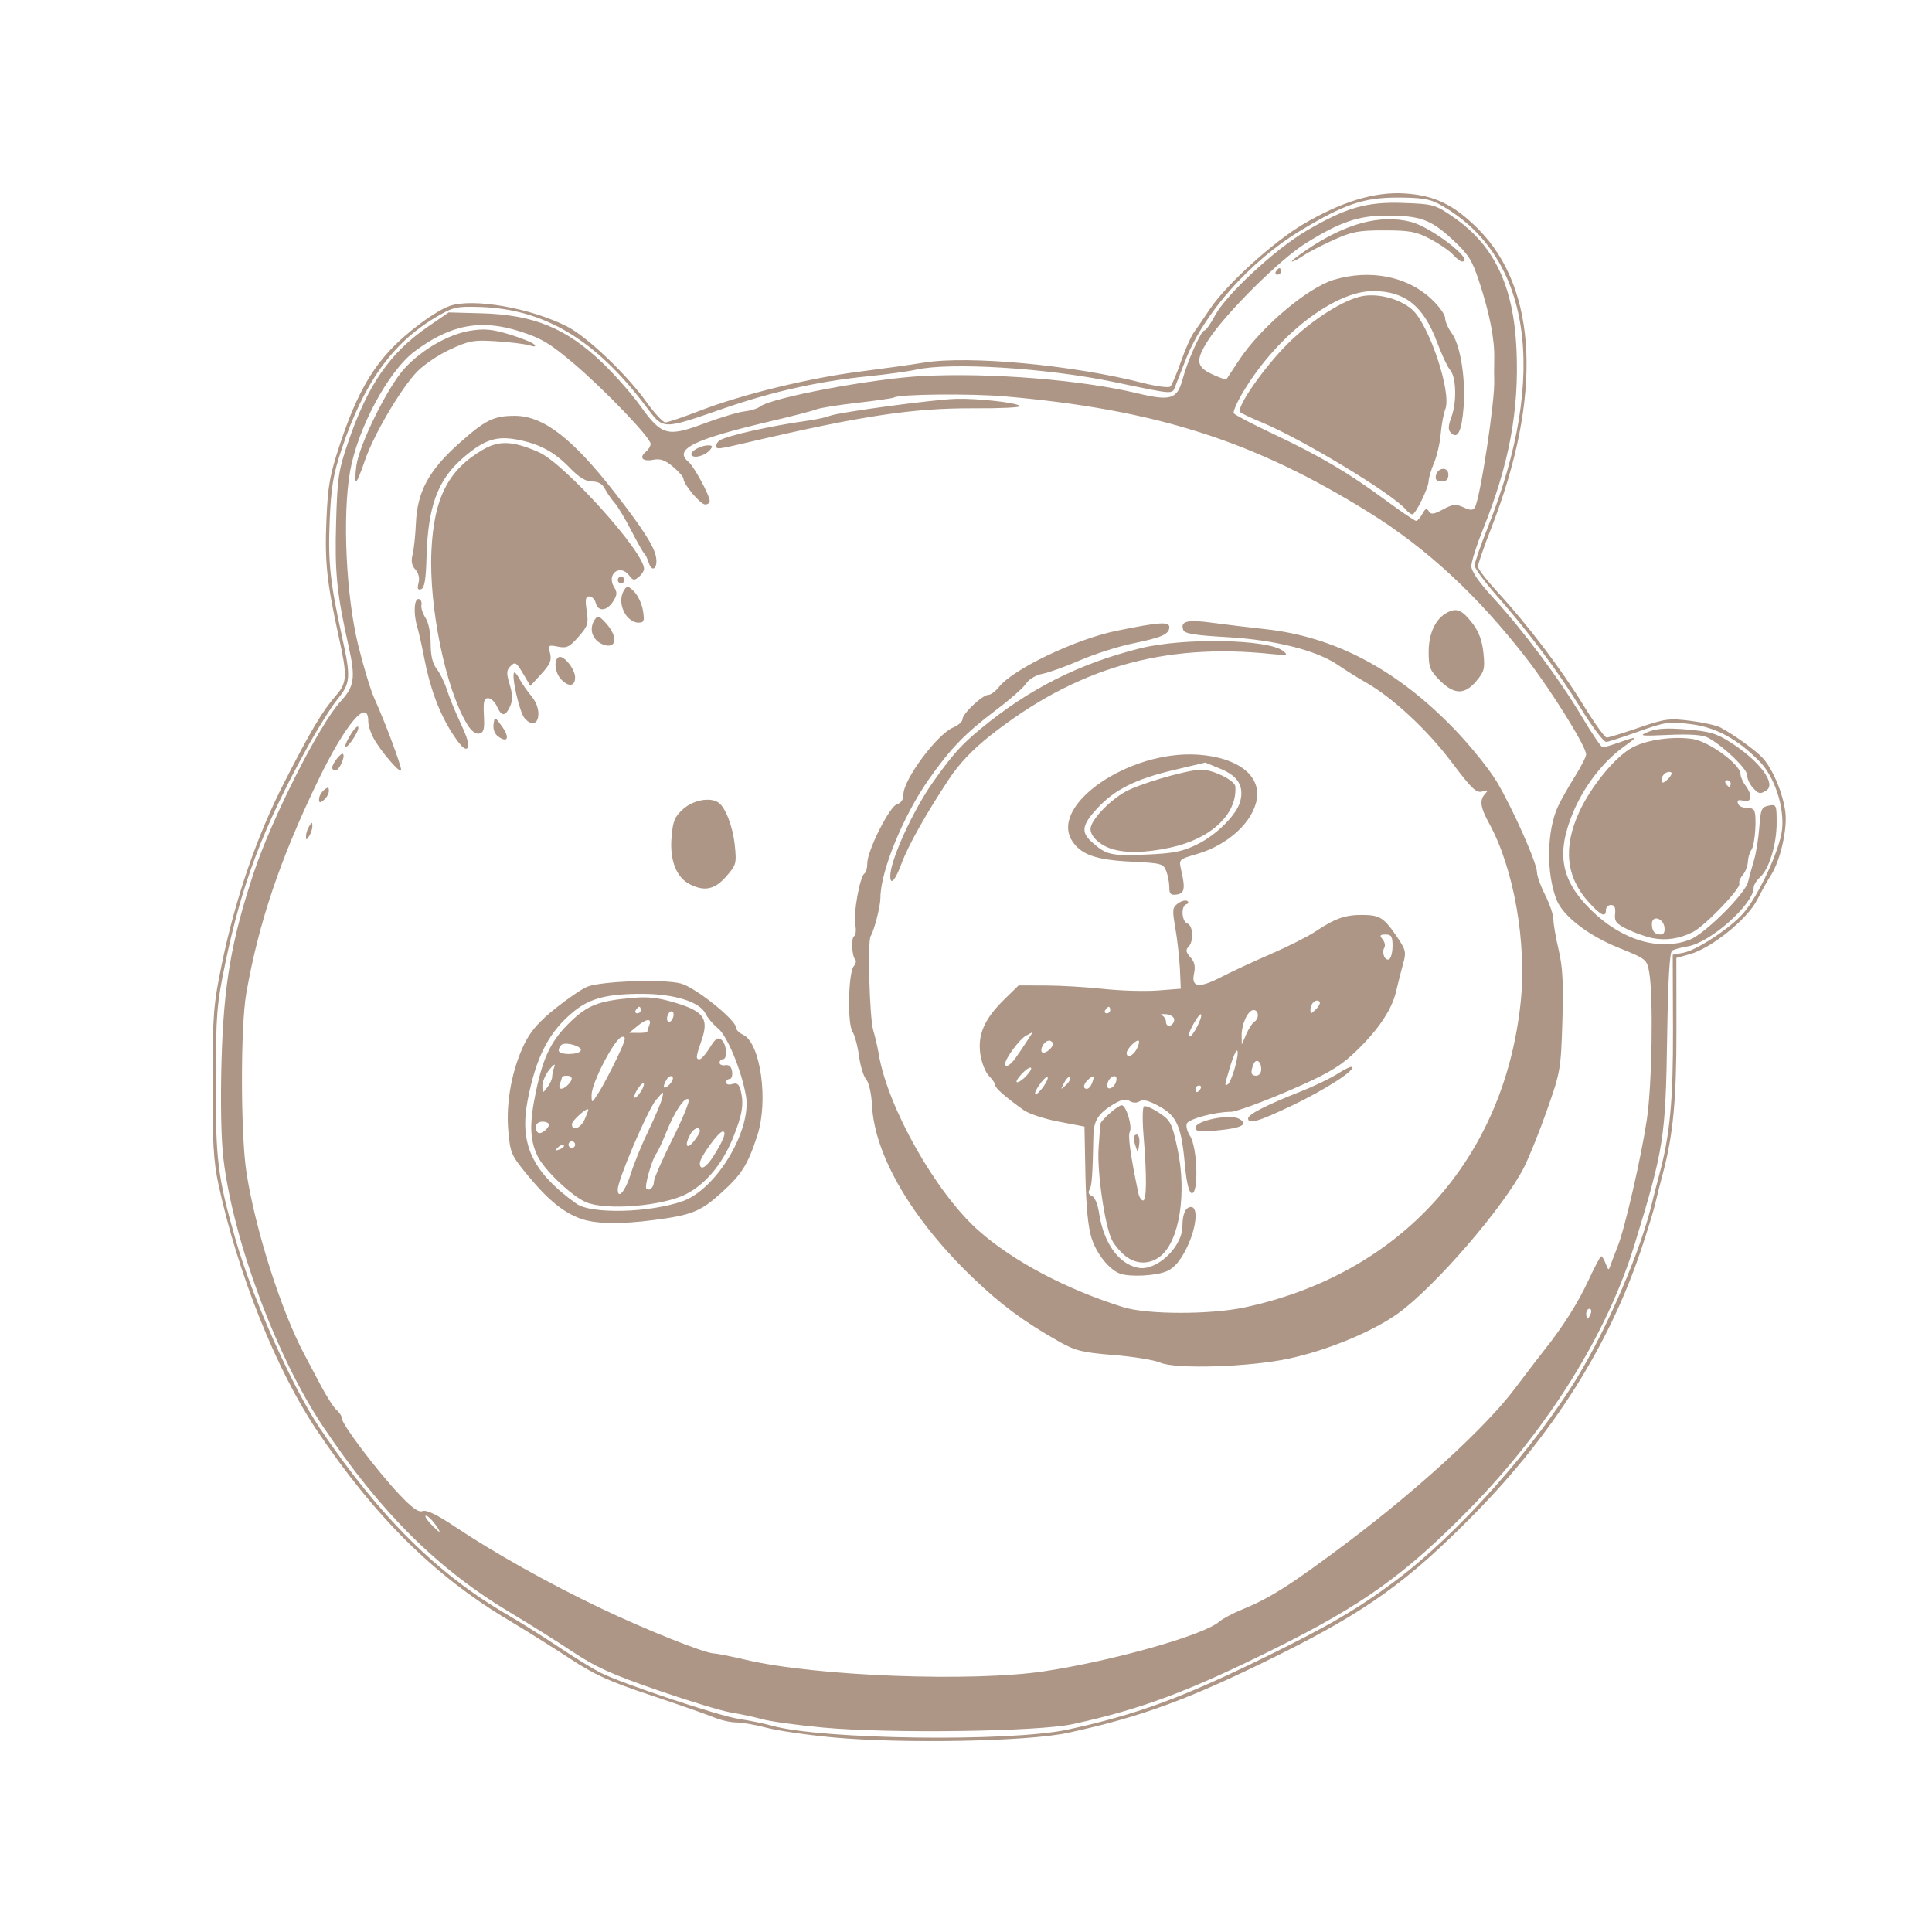 <svg viewBox="0 0 100 100" fill="none" xmlns="http://www.w3.org/2000/svg">
  <path
    d="M43.106 89.927C41.798 89.805 40.258 89.581 39.683 89.429C39.109 89.277 38.399 89.152 38.106 89.152C37.813 89.152 37.289 89.033 36.941 88.887C36.594 88.741 35.127 88.228 33.682 87.746C31.551 87.037 30.764 86.68 29.519 85.861C28.674 85.305 27.219 84.393 26.284 83.834C22.474 81.556 19.41 78.517 16.396 74.028C14.297 70.901 12.297 65.898 11.304 61.285C11.053 60.119 10.994 59.104 11 56.017C11.007 52.514 11.048 52.002 11.481 49.9C12.18 46.51 13.295 43.268 14.716 40.492C16.088 37.81 16.676 36.823 17.388 36.003C17.967 35.337 17.984 35.003 17.542 32.993C16.917 30.15 16.804 29.09 16.895 26.937C16.972 25.122 17.067 24.587 17.596 22.996C18.362 20.693 19.075 19.343 20.151 18.167C21.021 17.215 22.57 16.067 23.31 15.825C24.535 15.425 27.463 15.944 29.343 16.894C30.377 17.417 32.421 19.359 33.454 20.801C33.873 21.385 34.316 21.863 34.438 21.863C34.561 21.863 35.372 21.588 36.241 21.253C38.41 20.415 41.878 19.567 44.491 19.236C45.692 19.083 47.189 18.874 47.818 18.77C50.116 18.391 55.518 18.89 59.133 19.817C59.854 20.001 60.5 20.085 60.58 20.005C60.66 19.925 60.904 19.348 61.123 18.724C61.341 18.099 61.64 17.422 61.786 17.219C61.933 17.016 62.308 16.468 62.62 16.001C63.469 14.728 65.92 12.503 67.482 11.588C69.448 10.435 71.158 9.917 72.691 10.011C74.241 10.105 75.247 10.589 76.501 11.843C79.599 14.941 79.843 20.542 77.177 27.36C76.803 28.319 76.496 29.203 76.496 29.323C76.496 29.444 76.965 30.051 77.538 30.673C79.071 32.337 80.796 34.613 81.96 36.506C82.524 37.424 83.065 38.176 83.162 38.176C83.258 38.176 84.004 37.947 84.818 37.667C86.178 37.2 86.396 37.171 87.49 37.308C88.146 37.391 88.846 37.546 89.047 37.654C89.748 38.029 90.857 38.827 91.228 39.224C91.753 39.786 92.297 41.086 92.412 42.056C92.517 42.944 92.141 44.566 91.657 45.312C91.505 45.546 91.186 46.117 90.948 46.582C90.436 47.58 88.584 49.075 87.475 49.385L86.768 49.583L86.772 53.267C86.776 56.934 86.604 58.746 86.06 60.775C85.922 61.289 85.748 61.977 85.675 62.304C85.601 62.632 85.272 63.702 84.944 64.683C83.296 69.607 80.407 74.192 76.344 78.332C72.904 81.835 70.758 83.382 66.17 85.664C61.586 87.944 59.081 88.869 55.256 89.695C53.192 90.14 46.721 90.264 43.106 89.927ZM55.256 89.525C58.793 88.761 61.139 87.901 65.451 85.787C68.763 84.164 70.285 83.273 72.228 81.822C75.423 79.436 79.47 74.899 81.682 71.225C83.252 68.619 84.935 64.684 85.498 62.304C85.576 61.977 85.752 61.289 85.89 60.775C86.442 58.717 86.606 56.947 86.593 53.185L86.58 49.417L87.135 49.313C87.819 49.185 89.553 48.045 90.22 47.286C91.02 46.375 92.134 43.968 92.241 42.922C92.359 41.759 91.851 40.215 91.093 39.433C89.959 38.263 88.831 37.647 87.526 37.483C86.387 37.34 86.205 37.365 84.841 37.852C84.036 38.139 83.273 38.387 83.144 38.403C83.016 38.418 82.436 37.66 81.857 36.718C80.649 34.754 79.132 32.717 77.476 30.837C76.844 30.119 76.326 29.413 76.326 29.269C76.326 29.125 76.632 28.238 77.007 27.298C80.18 19.333 79.237 13.145 74.456 10.547C73.997 10.298 73.515 10.225 72.333 10.226C70.569 10.228 69.583 10.565 67.299 11.946C64.705 13.514 62.308 16.216 61.364 18.635C61.164 19.149 60.929 19.75 60.842 19.97C60.661 20.427 60.866 20.44 57.635 19.768C54.148 19.043 49.18 18.737 47.399 19.137C47.001 19.227 45.89 19.379 44.93 19.476C42.395 19.731 40.009 20.261 37.499 21.127C34.199 22.266 34.366 22.272 33.397 20.988C30.819 17.572 28.147 15.984 24.817 15.888C23.61 15.853 23.45 15.892 22.534 16.436C20.305 17.758 18.816 19.849 17.685 23.246C17.246 24.566 17.14 25.195 17.066 26.937C16.974 29.091 17.086 30.148 17.712 32.993C18.168 35.066 18.145 35.358 17.467 36.193C17.15 36.582 16.448 37.704 15.906 38.685C13.613 42.84 12.511 45.745 11.652 49.9C11.217 52.004 11.177 52.511 11.17 56.017C11.162 60.069 11.27 60.929 12.183 64.125C13.044 67.14 15.133 71.818 16.567 73.944C19.631 78.487 22.627 81.466 26.244 83.567C26.92 83.96 28.123 84.716 28.918 85.248C29.712 85.779 30.679 86.376 31.067 86.573C32.175 87.138 37.229 88.824 38.264 88.975C38.778 89.049 39.542 89.207 39.963 89.324C42.534 90.042 52.267 90.17 55.256 89.525ZM58.249 65.008C58.001 64.813 57.691 64.447 57.56 64.194C57.188 63.474 56.775 60.642 56.864 59.416C56.908 58.808 56.947 58.257 56.95 58.191C56.958 58.009 57.861 57.207 58.059 57.207C58.293 57.207 58.626 58.318 58.474 58.597C58.372 58.785 58.526 59.876 58.92 61.752C58.964 61.962 59.075 62.135 59.167 62.135C59.355 62.135 59.363 60.862 59.189 58.765C59.124 57.986 59.135 57.31 59.212 57.262C59.29 57.214 59.642 57.366 59.995 57.599C60.59 57.993 60.659 58.127 60.941 59.43C61.443 61.753 61.049 64.246 60.056 65.026C59.503 65.461 58.816 65.454 58.249 65.008ZM30.322 62.222C29.574 61.897 28.159 60.546 27.821 59.833C27.415 58.976 27.395 58.149 27.741 56.495C28.124 54.669 28.542 53.83 29.553 52.861C30.42 52.031 30.998 51.807 32.678 51.656C33.555 51.576 34.064 51.633 34.985 51.912C36.44 52.354 36.7 52.735 36.31 53.854C36.015 54.7 36.002 54.828 36.211 54.828C36.296 54.828 36.534 54.557 36.738 54.227C37.036 53.745 37.156 53.665 37.347 53.823C37.618 54.048 37.67 54.828 37.414 54.828C37.32 54.828 37.244 54.908 37.244 55.005C37.244 55.103 37.378 55.16 37.541 55.133C37.74 55.099 37.857 55.21 37.893 55.465C37.923 55.675 37.865 55.847 37.766 55.847C37.666 55.847 37.584 55.929 37.584 56.029C37.584 56.129 37.727 56.165 37.903 56.109C38.136 56.035 38.249 56.111 38.325 56.395C38.52 57.124 38.433 57.682 37.931 58.916C37.387 60.254 36.527 61.283 35.523 61.802C34.303 62.432 31.353 62.67 30.322 62.222ZM32.653 60.745C32.815 60.223 33.219 59.232 33.553 58.544C33.886 57.855 34.206 57.101 34.265 56.867C34.37 56.45 34.365 56.451 33.949 56.942C33.524 57.445 31.976 61.066 31.976 61.559C31.976 62.126 32.374 61.648 32.653 60.745ZM33.846 61.16C33.846 61.008 34.278 60.018 34.807 58.959C35.336 57.9 35.713 56.978 35.645 56.91C35.462 56.728 34.927 57.504 34.503 58.566C34.298 59.08 34.059 59.593 33.973 59.705C33.744 60.005 33.345 61.408 33.457 61.52C33.612 61.674 33.846 61.458 33.846 61.16ZM36.957 59.798C37.463 58.986 37.617 58.566 37.41 58.566C37.195 58.566 36.224 59.91 36.224 60.206C36.224 60.627 36.556 60.442 36.957 59.798ZM29.177 59.279C29.125 59.226 28.988 59.279 28.872 59.395C28.706 59.563 28.725 59.582 28.968 59.49C29.135 59.426 29.23 59.331 29.177 59.279ZM29.767 59.246C29.767 59.152 29.691 59.076 29.598 59.076C29.504 59.076 29.427 59.152 29.427 59.246C29.427 59.339 29.504 59.416 29.598 59.416C29.691 59.416 29.767 59.339 29.767 59.246ZM36.224 58.547C36.224 58.275 35.9 58.389 35.721 58.725C35.422 59.282 35.534 59.528 35.89 59.1C36.074 58.879 36.224 58.63 36.224 58.547ZM28.408 58.206C28.408 58.123 28.255 58.056 28.068 58.056C27.742 58.056 27.608 58.389 27.84 58.621C27.969 58.75 28.408 58.428 28.408 58.206ZM30.25 57.964C30.358 57.725 30.447 57.492 30.447 57.446C30.447 57.254 29.608 57.988 29.603 58.184C29.593 58.563 30.047 58.408 30.25 57.964ZM31.913 54.807C32.392 53.808 32.436 53.623 32.188 53.669C31.824 53.736 30.616 56.054 30.62 56.678C30.623 57.12 30.624 57.12 30.982 56.561C31.18 56.252 31.599 55.463 31.913 54.807ZM33.33 56.112C33.327 56.013 33.213 56.081 33.075 56.262C32.938 56.444 32.828 56.673 32.831 56.772C32.834 56.871 32.949 56.803 33.086 56.622C33.224 56.441 33.333 56.211 33.33 56.112ZM28.578 55.744C28.578 55.629 28.628 55.395 28.689 55.224C28.76 55.028 28.666 55.08 28.435 55.364C28.233 55.613 28.071 55.995 28.074 56.214C28.079 56.601 28.086 56.603 28.328 56.282C28.466 56.101 28.578 55.859 28.578 55.744ZM29.394 56.153C29.671 55.876 29.65 55.678 29.343 55.678C29.202 55.678 29.088 55.709 29.088 55.749C29.088 55.788 29.041 55.941 28.985 56.088C28.863 56.406 29.103 56.444 29.394 56.153ZM34.803 55.729C34.734 55.659 34.605 55.715 34.519 55.852C34.257 56.266 34.335 56.45 34.642 56.143C34.8 55.985 34.873 55.799 34.803 55.729ZM30.063 54.365C30.131 54.162 29.323 53.918 29.08 54.068C28.991 54.123 28.918 54.259 28.918 54.371C28.918 54.62 29.98 54.614 30.063 54.365ZM33.506 53.398C33.506 53.358 33.552 53.206 33.609 53.058C33.75 52.69 33.456 52.72 32.972 53.123L32.571 53.457L33.038 53.463C33.295 53.466 33.506 53.437 33.506 53.398ZM34.865 52.514C34.865 52.374 34.789 52.306 34.695 52.364C34.602 52.422 34.525 52.584 34.525 52.724C34.525 52.864 34.602 52.932 34.695 52.874C34.789 52.816 34.865 52.654 34.865 52.514ZM33.166 52.279C33.166 52.186 33.132 52.109 33.091 52.109C33.05 52.109 32.969 52.186 32.911 52.279C32.853 52.373 32.887 52.449 32.986 52.449C33.085 52.449 33.166 52.373 33.166 52.279ZM61.883 58.359C61.883 58.004 63.644 57.647 64.126 57.905C64.654 58.188 64.28 58.392 63.017 58.509C62.073 58.598 61.883 58.572 61.883 58.359ZM64.601 57.89C64.601 57.682 65.537 57.2 67.263 56.52C67.995 56.232 68.888 55.804 69.247 55.569C69.606 55.334 69.939 55.181 69.985 55.227C70.155 55.397 68.556 56.422 66.861 57.23C65.137 58.052 64.601 58.208 64.601 57.89ZM85.502 48.551C85.175 48.483 84.601 48.278 84.227 48.096C83.653 47.816 83.555 47.693 83.597 47.303C83.631 46.98 83.567 46.842 83.384 46.842C83.24 46.842 83.123 46.956 83.123 47.096C83.123 47.511 82.86 47.393 82.229 46.694C81.057 45.397 80.896 43.868 81.737 42.033C82.355 40.685 83.627 39.143 84.5 38.685C85.262 38.285 86.6 38.098 87.61 38.249C88.449 38.375 90.081 39.565 90.087 40.055C90.088 40.2 90.202 40.468 90.339 40.65C90.724 41.158 90.672 41.561 90.237 41.447C89.975 41.379 89.897 41.419 89.958 41.591C90.004 41.722 90.185 41.815 90.36 41.799C90.536 41.782 90.729 41.849 90.79 41.947C90.947 42.202 90.842 43.742 90.65 43.995C90.562 44.112 90.48 44.388 90.469 44.609C90.457 44.83 90.339 45.136 90.206 45.289C90.073 45.442 89.993 45.645 90.028 45.74C90.117 45.981 88.249 47.925 87.626 48.241C86.931 48.594 86.212 48.699 85.502 48.551ZM86.151 47.99C86.082 47.509 85.502 47.357 85.502 47.82C85.502 48.205 85.642 48.371 85.967 48.371C86.117 48.371 86.185 48.229 86.151 47.99ZM89.58 40.554C89.58 40.461 89.499 40.385 89.4 40.385C89.301 40.385 89.267 40.461 89.325 40.554C89.383 40.648 89.464 40.724 89.505 40.724C89.546 40.724 89.58 40.648 89.58 40.554ZM86.521 40.029C86.521 39.95 86.407 39.929 86.266 39.983C86.126 40.037 86.011 40.197 86.011 40.339C86.011 40.548 86.059 40.557 86.266 40.385C86.407 40.268 86.521 40.108 86.521 40.029ZM46.08 45.344C46.08 44.519 47.266 41.921 48.314 40.45C49.317 39.042 49.756 38.552 50.753 37.727C53.251 35.66 55.853 34.347 59.018 33.556C61.256 32.997 65.648 33.079 66.412 33.694C66.696 33.923 66.637 33.937 65.791 33.849C60.19 33.264 55.679 34.578 51.238 38.088C50.339 38.798 49.649 39.526 49.125 40.316C47.959 42.072 47.004 43.769 46.669 44.681C46.342 45.566 46.08 45.862 46.08 45.344ZM57.574 43.948C56.945 43.76 56.445 43.301 56.445 42.913C56.445 42.482 57.342 41.508 58.204 41.003C58.887 40.603 61.196 39.914 62.106 39.838C62.679 39.791 63.917 40.378 63.941 40.708C64.045 42.146 62.674 43.427 60.55 43.877C59.292 44.144 58.305 44.167 57.574 43.948ZM15.839 43.273C15.839 43.133 15.913 42.904 16.004 42.764C16.15 42.537 16.168 42.537 16.168 42.764C16.168 42.904 16.094 43.133 16.004 43.273C15.857 43.5 15.839 43.5 15.839 43.273ZM16.514 41.361C16.514 41.221 16.628 41.011 16.768 40.894C16.976 40.722 17.023 40.73 17.023 40.938C17.023 41.078 16.909 41.288 16.768 41.404C16.561 41.576 16.514 41.568 16.514 41.361ZM17.193 39.737C17.193 39.527 17.664 38.929 17.754 39.026C17.883 39.163 17.559 39.875 17.369 39.875C17.272 39.875 17.193 39.813 17.193 39.737ZM17.878 38.6C17.876 38.507 18.027 38.201 18.213 37.921C18.398 37.64 18.549 37.526 18.548 37.666C18.545 37.948 17.882 38.872 17.878 38.6ZM24.178 37.484C23.065 35.655 22.193 31.414 22.331 28.507C22.46 25.776 23.194 24.331 24.981 23.283C25.833 22.784 26.541 22.814 27.891 23.407C29.209 23.985 33.336 28.561 33.336 29.445C33.336 29.551 33.213 29.74 33.062 29.865C32.831 30.056 32.756 30.047 32.577 29.8C32.103 29.153 31.364 29.713 31.79 30.396C31.958 30.665 31.946 30.805 31.728 31.138C31.401 31.637 30.957 31.672 30.836 31.209C30.787 31.022 30.637 30.869 30.502 30.869C30.308 30.869 30.28 31.026 30.367 31.61C30.468 32.277 30.425 32.411 29.941 32.962C29.478 33.49 29.331 33.56 28.881 33.47C28.384 33.37 28.364 33.388 28.471 33.816C28.562 34.177 28.472 34.388 28.017 34.885L27.45 35.504L27.069 34.859C26.729 34.282 26.662 34.241 26.43 34.473C26.211 34.693 26.203 34.838 26.382 35.435C26.542 35.967 26.546 36.24 26.4 36.562C26.155 37.099 25.965 37.099 25.72 36.561C25.614 36.328 25.408 36.136 25.263 36.136C25.052 36.136 25.009 36.315 25.047 37.023C25.086 37.748 25.041 37.919 24.802 37.969C24.616 38.007 24.387 37.829 24.178 37.484ZM72.762 26.371C72.093 25.565 67.35 22.699 65.281 21.851C64.767 21.64 64.278 21.407 64.194 21.334C63.955 21.125 65.413 19.025 66.652 17.792C67.901 16.549 69.579 15.485 70.548 15.321C71.37 15.182 72.436 15.47 73.067 16.001C73.953 16.747 75.149 20.304 74.809 21.182C74.718 21.416 74.611 21.991 74.572 22.458C74.533 22.925 74.376 23.604 74.224 23.965C74.072 24.327 73.947 24.743 73.947 24.889C73.947 25.24 73.274 26.621 73.103 26.621C73.029 26.621 72.876 26.509 72.762 26.371ZM18.444 24.115C18.592 23.006 20.077 20.006 20.942 19.067C21.855 18.077 23.227 17.295 24.367 17.114C25.077 17.002 25.495 17.043 26.369 17.31C26.976 17.495 27.55 17.727 27.643 17.824C27.761 17.946 27.681 17.961 27.389 17.873C27.155 17.803 26.386 17.708 25.68 17.663C24.52 17.59 24.289 17.631 23.3 18.086C22.698 18.364 21.923 18.887 21.577 19.25C20.727 20.141 19.312 22.559 18.878 23.86C18.684 24.444 18.482 24.922 18.431 24.922C18.379 24.922 18.385 24.558 18.444 24.115ZM35.795 23.555C35.688 23.381 36.253 23.052 36.659 23.052C36.885 23.052 36.904 23.103 36.749 23.289C36.504 23.585 35.915 23.749 35.795 23.555ZM37.074 23.063C37.074 22.975 37.157 22.852 37.258 22.789C37.655 22.544 39.913 22.038 41.747 21.784C42.214 21.719 42.749 21.604 42.936 21.528C43.395 21.341 48.31 20.678 49.478 20.645C50.621 20.613 52.689 20.847 52.796 21.02C52.839 21.09 51.785 21.141 50.454 21.134C47.275 21.116 44.663 21.507 38.765 22.884C37.093 23.274 37.074 23.276 37.074 23.063ZM66.046 14.047C66.103 13.953 66.184 13.877 66.226 13.877C66.267 13.877 66.301 13.953 66.301 14.047C66.301 14.14 66.22 14.217 66.121 14.217C66.022 14.217 65.988 14.14 66.046 14.047ZM67.642 12.922C69.672 11.556 71.439 11.084 73.028 11.484C74.092 11.752 76.392 13.537 75.673 13.537C75.594 13.537 75.383 13.376 75.205 13.179C75.027 12.982 74.499 12.619 74.032 12.373C73.298 11.986 72.975 11.926 71.653 11.924C70.323 11.923 69.98 11.988 69.019 12.422C68.412 12.696 67.712 13.059 67.464 13.229C67.216 13.398 66.949 13.537 66.871 13.537C66.794 13.537 67.141 13.26 67.642 12.922Z"
    fill="#AD9686"
  />
  <path
    d="M42.597 89.418C41.288 89.297 39.874 89.102 39.453 88.986C39.032 88.869 38.306 88.713 37.839 88.639C37.371 88.565 35.667 88.048 34.052 87.49C31.671 86.668 30.834 86.29 29.638 85.493C28.826 84.953 27.395 84.054 26.458 83.495C22.674 81.237 19.731 78.32 16.735 73.858C14.319 70.258 12.063 64.201 11.564 59.971C11.445 58.965 11.408 57.027 11.466 54.926C11.576 50.977 11.971 48.672 13.144 45.142C14.072 42.351 16.548 37.472 17.628 36.306C18.345 35.532 18.41 35.087 18.046 33.456C17.43 30.703 17.323 29.639 17.397 27.044C17.463 24.721 17.518 24.355 18.019 22.891C19.044 19.897 20.18 18.26 22.189 16.882L23.226 16.171L24.925 16.217C27.62 16.291 29.318 16.988 31.187 18.786C31.829 19.404 32.703 20.396 33.13 20.992C34.244 22.548 34.535 22.63 36.431 21.926C37.271 21.613 38.217 21.329 38.532 21.294C38.848 21.259 39.203 21.152 39.322 21.055C39.898 20.584 45.166 19.592 47.779 19.461C51.304 19.285 55.946 19.659 58.85 20.352C60.603 20.771 60.929 20.67 61.211 19.626C61.466 18.678 62.171 17.105 62.341 17.105C62.416 17.105 62.662 16.758 62.887 16.334C63.463 15.248 66 12.896 67.618 11.947C69.682 10.737 70.741 10.434 72.655 10.505C74.193 10.561 74.28 10.586 75.233 11.243C77.345 12.698 78.346 14.803 78.493 18.098C78.634 21.249 78.11 24.05 76.751 27.421C76.424 28.232 76.156 29.079 76.156 29.303C76.156 29.568 76.547 30.135 77.275 30.927C78.824 32.611 80.698 35.121 81.853 37.056C82.388 37.952 82.882 38.685 82.953 38.685C83.023 38.685 83.405 38.571 83.803 38.431C84.786 38.084 84.805 38.102 84.03 38.663C82.965 39.435 81.993 40.694 81.432 42.031C80.533 44.173 80.782 45.553 82.345 47.096C83.942 48.673 85.912 49.258 87.496 48.624C88.265 48.316 90.337 46.25 90.477 45.652C90.531 45.419 90.668 44.922 90.78 44.548C90.893 44.174 91.019 43.398 91.061 42.823C91.129 41.88 91.177 41.771 91.548 41.7C91.944 41.624 91.959 41.657 91.959 42.587C91.959 43.709 91.572 44.979 91.099 45.406C90.918 45.571 90.769 45.812 90.769 45.942C90.769 46.798 88.534 48.789 87.352 48.985C87.014 49.041 86.653 49.139 86.548 49.204C86.419 49.284 86.337 50.708 86.292 53.646C86.212 58.894 86.123 59.465 84.601 64.428C83.187 69.04 80.118 73.959 76.086 78.077C72.75 81.483 70.562 83.055 66 85.324C61.516 87.555 59.057 88.473 55.511 89.243C53.715 89.632 46.044 89.736 42.597 89.418ZM54.066 86.502C57.647 85.958 62.347 84.622 63.114 83.931C63.277 83.784 63.836 83.491 64.355 83.279C65.755 82.71 66.894 81.979 69.844 79.757C73.433 77.052 76.913 73.854 78.37 71.923C79.012 71.072 79.72 70.146 79.944 69.866C80.879 68.697 81.688 67.416 82.223 66.257C82.537 65.578 82.832 65.023 82.879 65.023C82.926 65.023 83.03 65.195 83.111 65.406C83.254 65.775 83.263 65.776 83.375 65.448C83.439 65.261 83.6 64.841 83.731 64.513C84.099 63.602 84.955 59.876 85.243 57.93C85.51 56.136 85.581 51.562 85.362 50.325C85.243 49.656 85.218 49.636 83.767 49.051C82.186 48.413 80.885 47.4 80.559 46.554C80.024 45.162 80.061 42.993 80.641 41.74C80.791 41.415 81.179 40.729 81.502 40.215C81.826 39.701 82.093 39.177 82.097 39.051C82.108 38.656 80.325 35.783 79.023 34.097C76.508 30.843 73.868 28.392 70.858 26.521C64.905 22.819 59.827 21.2 52.027 20.518C50.248 20.363 46.557 20.399 46.273 20.575C46.208 20.614 45.355 20.738 44.376 20.849C43.397 20.961 42.444 21.113 42.257 21.189C42.07 21.265 41.038 21.534 39.963 21.786C35.871 22.747 34.846 23.252 35.643 23.913C35.929 24.151 36.734 25.643 36.734 25.936C36.734 26.032 36.629 26.111 36.5 26.111C36.255 26.111 35.375 25.068 35.375 24.778C35.375 24.687 35.132 24.407 34.834 24.157C34.43 23.817 34.175 23.726 33.821 23.797C33.27 23.907 33.059 23.692 33.423 23.391C33.562 23.275 33.676 23.088 33.676 22.975C33.676 22.657 31.315 20.191 29.694 18.814C28.476 17.78 28.025 17.511 26.922 17.157C24.881 16.502 23.319 16.797 21.457 18.191C20.102 19.207 18.508 22.175 18.118 24.413C17.72 26.69 17.912 30.821 18.532 33.36C18.803 34.466 19.18 35.716 19.371 36.136C19.919 37.347 20.764 39.598 20.762 39.848C20.761 40.119 19.659 38.837 19.307 38.156C19.172 37.895 19.062 37.531 19.062 37.344C19.062 36.078 17.889 37.454 16.471 40.385C14.504 44.448 13.387 47.76 12.745 51.429C12.445 53.142 12.452 58.72 12.757 60.69C13.212 63.639 14.561 67.873 15.762 70.121C15.886 70.355 16.253 71.047 16.576 71.66C16.9 72.273 17.286 72.875 17.434 72.998C17.582 73.121 17.703 73.317 17.703 73.435C17.703 73.729 19.501 76.107 20.643 77.324C21.331 78.056 21.662 78.294 21.877 78.212C22.074 78.136 22.62 78.4 23.547 79.019C25.594 80.385 28.366 81.939 31.042 83.218C33.419 84.354 36.498 85.584 36.968 85.584C37.105 85.584 37.854 85.734 38.633 85.917C42.226 86.762 50.332 87.069 54.066 86.502ZM60.05 70.529C59.743 70.395 58.657 70.218 57.638 70.136C56.007 70.005 55.666 69.92 54.798 69.429C52.996 68.411 51.8 67.525 50.36 66.142C47.211 63.119 45.272 59.811 45.136 57.231C45.103 56.603 44.977 56.033 44.834 55.871C44.698 55.718 44.531 55.174 44.463 54.662C44.394 54.15 44.24 53.577 44.12 53.388C43.855 52.969 43.908 50.349 44.19 50.011C44.293 49.886 44.331 49.737 44.273 49.679C44.091 49.497 44.042 48.56 44.209 48.457C44.297 48.402 44.324 48.129 44.268 47.85C44.158 47.298 44.508 45.358 44.745 45.212C44.825 45.163 44.891 44.925 44.891 44.683C44.891 44.024 46.053 41.719 46.436 41.619C46.641 41.565 46.76 41.385 46.76 41.126C46.76 40.349 48.504 37.999 49.337 37.654C49.602 37.544 49.818 37.353 49.818 37.229C49.818 36.942 50.848 35.968 51.153 35.967C51.28 35.967 51.526 35.786 51.7 35.564C52.432 34.633 55.671 33.082 57.782 32.652C60 32.199 60.523 32.162 60.523 32.458C60.523 32.827 60.145 32.995 58.596 33.313C57.863 33.464 56.649 33.853 55.898 34.178C55.148 34.504 54.271 34.819 53.95 34.879C53.615 34.942 53.258 35.155 53.11 35.381C52.969 35.597 52.278 36.206 51.575 36.735C49.961 37.95 49.199 38.736 48.056 40.368C46.735 42.254 45.57 45.114 45.57 46.475C45.57 46.906 45.249 48.163 45.064 48.456C44.897 48.721 45.008 52.706 45.2 53.333C45.294 53.641 45.423 54.199 45.486 54.573C45.95 57.325 48.436 61.724 50.631 63.679C52.418 65.27 55.173 66.73 58.144 67.661C59.372 68.046 62.661 68.05 64.431 67.669C72.487 65.937 77.839 60.026 78.706 51.906C79.036 48.808 78.359 44.95 77.075 42.615C76.616 41.78 76.568 41.405 76.878 41.079C77.051 40.897 77.023 40.877 76.725 40.966C76.414 41.06 76.178 40.835 75.138 39.451C73.889 37.79 72.085 36.11 70.719 35.335C70.298 35.097 69.639 34.685 69.255 34.421C68.149 33.659 65.973 33.114 63.493 32.976C61.878 32.886 61.32 32.797 61.25 32.616C61.072 32.152 61.447 32.055 62.74 32.232C63.437 32.327 64.657 32.474 65.451 32.559C69.059 32.944 72.274 34.634 75.255 37.715C76.09 38.578 77.091 39.819 77.479 40.473C78.314 41.879 79.555 44.678 79.555 45.157C79.555 45.342 79.746 45.871 79.979 46.332C80.213 46.793 80.404 47.359 80.404 47.59C80.404 47.821 80.526 48.531 80.676 49.167C80.885 50.058 80.929 50.913 80.868 52.874C80.792 55.336 80.766 55.491 80.08 57.438C79.69 58.547 79.152 59.887 78.885 60.416C77.855 62.457 74.245 66.639 72.346 67.993C71.035 68.928 68.744 69.878 66.75 70.314C64.719 70.757 60.857 70.881 60.05 70.529ZM57.974 65.923C57.417 65.72 56.763 64.908 56.503 64.096C56.317 63.513 56.214 62.453 56.181 60.775L56.132 58.311L54.798 58.056C54.065 57.916 53.252 57.649 52.99 57.462C52.041 56.782 51.517 56.324 51.517 56.172C51.517 56.087 51.37 55.87 51.19 55.69C51.01 55.51 50.809 55.008 50.744 54.575C50.593 53.564 50.946 52.748 51.967 51.745L52.721 51.005L54.116 51.008C54.883 51.01 56.237 51.09 57.125 51.186C58.013 51.282 59.274 51.318 59.929 51.267L61.118 51.175L61.072 50.155C61.046 49.594 60.941 48.654 60.839 48.065C60.669 47.092 60.68 46.973 60.968 46.763C61.142 46.636 61.358 46.577 61.448 46.633C61.543 46.692 61.526 46.762 61.407 46.802C61.115 46.899 61.155 47.683 61.458 47.8C61.761 47.916 61.797 48.728 61.513 49.013C61.36 49.166 61.383 49.29 61.614 49.545C61.828 49.782 61.883 50.021 61.805 50.377C61.644 51.111 62.05 51.169 63.2 50.576C63.737 50.299 64.899 49.76 65.782 49.377C66.665 48.994 67.698 48.474 68.076 48.221C69.099 47.538 69.628 47.351 70.514 47.357C71.426 47.363 71.631 47.493 72.316 48.502C72.762 49.159 72.792 49.289 72.631 49.862C72.533 50.21 72.365 50.871 72.258 51.332C72.029 52.318 71.23 53.462 69.964 54.619C69.246 55.275 68.529 55.677 66.605 56.5C65.26 57.076 63.957 57.547 63.709 57.547C62.894 57.547 61.521 57.915 61.428 58.159C61.377 58.291 61.452 58.576 61.594 58.793C61.988 59.395 62.052 61.879 61.67 61.753C61.541 61.71 61.414 61.197 61.346 60.44C61.154 58.311 60.936 57.786 60.035 57.281C59.484 56.972 59.173 56.888 58.995 56.999C58.835 57.099 58.639 57.094 58.464 56.985C58.259 56.856 58.03 56.91 57.569 57.195C56.841 57.645 56.608 58.023 56.594 58.778C56.555 60.831 56.514 61.395 56.392 61.584C56.306 61.716 56.351 61.835 56.511 61.896C56.662 61.954 56.818 62.322 56.887 62.784C57.119 64.332 57.905 65.432 58.915 65.622C59.869 65.801 61.201 64.545 61.202 63.465C61.203 62.838 61.366 62.474 61.646 62.474C62.04 62.474 61.925 63.571 61.424 64.591C61.105 65.242 60.8 65.605 60.421 65.785C59.895 66.034 58.497 66.113 57.974 65.923ZM54.232 55.786C54.23 55.68 54.079 55.784 53.896 56.017C53.462 56.573 53.467 56.903 53.902 56.381C54.086 56.16 54.234 55.893 54.232 55.786ZM62.138 56.357C62.195 56.264 62.162 56.187 62.063 56.187C61.964 56.187 61.883 56.264 61.883 56.357C61.883 56.451 61.916 56.527 61.958 56.527C61.999 56.527 62.08 56.451 62.138 56.357ZM55.387 55.752C55.33 55.695 55.192 55.827 55.08 56.045C54.885 56.425 54.89 56.429 55.183 56.149C55.352 55.988 55.444 55.809 55.387 55.752ZM56.512 56.089C56.672 55.673 56.637 55.618 56.36 55.847C56.078 56.082 56.022 56.357 56.257 56.357C56.341 56.357 56.455 56.236 56.512 56.089ZM57.778 55.941C57.816 55.748 57.755 55.666 57.608 55.715C57.483 55.756 57.353 55.927 57.321 56.093C57.283 56.287 57.345 56.369 57.491 56.32C57.617 56.278 57.746 56.108 57.778 55.941ZM63.922 55.252C64.041 54.827 64.095 54.435 64.042 54.382C63.989 54.328 63.825 54.688 63.678 55.182C63.368 56.228 63.367 56.235 63.559 56.117C63.639 56.067 63.803 55.678 63.922 55.252ZM53.133 55.676C53.587 55.175 53.344 55.096 52.876 55.593C52.657 55.827 52.556 56.017 52.651 56.017C52.746 56.017 52.963 55.864 53.133 55.676ZM65.281 55.348C65.281 54.92 65.007 54.752 64.874 55.098C64.711 55.522 64.752 55.678 65.026 55.678C65.166 55.678 65.281 55.529 65.281 55.348ZM52.551 54.78C52.7 54.573 52.964 54.181 53.14 53.91L53.459 53.418L53.098 53.611C52.773 53.785 52.027 54.794 52.027 55.06C52.027 55.285 52.292 55.143 52.551 54.78ZM58.832 54.304C58.936 54.109 58.986 53.914 58.943 53.871C58.841 53.768 58.314 54.295 58.314 54.5C58.314 54.787 58.639 54.664 58.832 54.304ZM54.394 54.248C54.544 54.067 54.545 53.979 54.395 53.887C54.213 53.774 53.905 54.068 53.899 54.361C53.895 54.57 54.18 54.505 54.394 54.248ZM64.924 52.884C65.187 52.722 65.157 52.279 64.884 52.279C64.596 52.279 64.26 53.003 64.268 53.604L64.275 54.063L64.506 53.532C64.634 53.239 64.822 52.948 64.924 52.884ZM61.976 53.113C62.125 52.824 62.209 52.549 62.163 52.502C62.084 52.424 61.543 53.334 61.543 53.545C61.543 53.778 61.727 53.595 61.976 53.113ZM60.778 52.775C60.778 52.641 60.589 52.517 60.353 52.496C60.12 52.475 60.024 52.501 60.141 52.553C60.258 52.605 60.353 52.762 60.353 52.902C60.353 53.042 60.449 53.125 60.566 53.086C60.683 53.047 60.778 52.907 60.778 52.775ZM57.465 52.279C57.465 52.186 57.431 52.109 57.39 52.109C57.349 52.109 57.268 52.186 57.21 52.279C57.152 52.373 57.186 52.449 57.285 52.449C57.384 52.449 57.465 52.373 57.465 52.279ZM68.298 51.841C68.131 51.674 67.83 51.931 67.83 52.241C67.83 52.5 67.852 52.499 68.117 52.235C68.275 52.077 68.357 51.9 68.298 51.841ZM72.078 48.956C72.078 48.473 72.015 48.371 71.717 48.371C71.421 48.371 71.393 48.415 71.562 48.618C71.675 48.755 71.716 48.949 71.653 49.051C71.495 49.306 71.696 49.776 71.907 49.646C72.001 49.588 72.078 49.277 72.078 48.956ZM30.064 63.082C29.165 62.761 28.361 62.104 27.317 60.839C26.458 59.797 26.41 59.687 26.308 58.519C26.181 57.054 26.5 55.342 27.148 54.019C27.467 53.367 27.909 52.864 28.755 52.188C29.398 51.676 30.136 51.173 30.397 51.071C31.147 50.777 34.396 50.669 35.255 50.91C36.013 51.122 38.094 52.791 38.094 53.187C38.094 53.297 38.258 53.464 38.458 53.556C39.363 53.972 39.787 56.967 39.198 58.775C38.704 60.289 38.397 60.78 37.346 61.731C36.262 62.712 35.812 62.893 33.816 63.152C32.1 63.375 30.819 63.351 30.064 63.082ZM35.337 62.172C37.088 61.553 38.931 58.467 38.607 56.697C38.361 55.352 37.636 53.608 37.166 53.231C36.921 53.035 36.628 52.688 36.515 52.46C36.214 51.854 34.903 51.444 33.251 51.441C31.456 51.437 30.562 51.662 29.732 52.326C28.431 53.369 27.75 54.67 27.308 56.964C26.873 59.223 27.561 60.678 29.836 62.304C30.599 62.85 33.621 62.777 35.337 62.172ZM58.76 59.276C58.685 59.058 58.668 58.835 58.724 58.78C58.9 58.604 59.024 58.864 58.959 59.274L58.897 59.671L58.76 59.276ZM60.523 45.93C60.523 45.696 60.453 45.319 60.367 45.092C60.218 44.702 60.117 44.675 58.54 44.598C56.735 44.511 55.962 44.241 55.502 43.539C54.28 41.674 58.462 38.807 62.029 39.063C64.052 39.209 65.254 40.121 65.052 41.361C64.861 42.544 63.562 43.737 61.96 44.203C61.014 44.478 61.01 44.481 61.135 45.023C61.359 45.998 61.315 46.243 60.906 46.301C60.596 46.345 60.523 46.274 60.523 45.93ZM61.956 43.711C62.973 43.214 64.022 42.164 64.197 41.469C64.392 40.69 64.081 40.172 63.194 39.804L62.386 39.47L60.733 39.862C58.758 40.331 57.686 40.871 56.779 41.856C56.01 42.69 55.945 43.069 56.488 43.56C57.252 44.252 57.493 44.31 59.295 44.233C60.741 44.172 61.198 44.082 61.956 43.711ZM35.715 45.775C35.013 45.424 34.661 44.537 34.757 43.36C34.828 42.49 34.917 42.274 35.365 41.873C35.883 41.411 36.747 41.249 37.178 41.534C37.547 41.779 37.93 42.77 38.032 43.749C38.131 44.693 38.108 44.774 37.587 45.367C36.996 46.041 36.475 46.155 35.715 45.775ZM23.398 37.937C22.725 36.884 22.247 35.591 21.949 34.013C21.843 33.452 21.678 32.721 21.582 32.389C21.383 31.695 21.446 30.929 21.696 31.008C21.79 31.037 21.842 31.177 21.813 31.319C21.784 31.46 21.879 31.758 22.025 31.981C22.183 32.222 22.291 32.758 22.291 33.304C22.291 33.939 22.388 34.346 22.606 34.627C22.779 34.85 23.018 35.338 23.136 35.712C23.253 36.086 23.578 36.877 23.857 37.471C24.204 38.21 24.309 38.605 24.189 38.724C24.069 38.844 23.82 38.596 23.398 37.937ZM25.783 38.118C25.603 37.987 25.51 37.739 25.546 37.486C25.604 37.072 25.605 37.073 25.99 37.611C26.399 38.185 26.278 38.48 25.783 38.118ZM27.159 37.184C26.895 36.892 26.454 34.976 26.614 34.816C26.651 34.778 26.775 34.927 26.89 35.145C27.005 35.363 27.283 35.763 27.508 36.033C28.171 36.83 27.836 37.932 27.159 37.184ZM74.525 35.219C74.016 34.71 73.947 34.536 73.947 33.758C73.947 32.781 74.295 32.033 74.899 31.709C75.4 31.441 75.681 31.564 76.234 32.289C76.544 32.695 76.718 33.173 76.782 33.794C76.866 34.607 76.827 34.762 76.416 35.25C75.809 35.971 75.269 35.963 74.525 35.219ZM29.029 35.146C28.722 34.807 28.654 34.176 28.908 34.019C29.151 33.869 29.767 34.619 29.767 35.064C29.767 35.535 29.417 35.574 29.029 35.146ZM30.884 33.151C30.579 32.846 30.544 32.43 30.793 32.058C30.937 31.843 31.029 31.878 31.385 32.28C31.897 32.86 31.943 33.418 31.479 33.418C31.299 33.418 31.031 33.298 30.884 33.151ZM32.411 31.851C32.112 31.424 32.074 30.907 32.313 30.529C32.453 30.309 32.523 30.323 32.826 30.624C33.019 30.817 33.223 31.256 33.279 31.601C33.368 32.155 33.339 32.228 33.028 32.228C32.834 32.228 32.556 32.058 32.411 31.851ZM21.664 30.176C21.73 29.925 21.668 29.666 21.5 29.48C21.312 29.272 21.268 29.041 21.354 28.709C21.422 28.448 21.5 27.716 21.528 27.081C21.599 25.452 22.189 24.357 23.745 22.964C25.115 21.739 25.547 21.523 26.641 21.523C28.121 21.523 29.622 22.677 31.834 25.516C33.239 27.318 33.841 28.253 33.95 28.801C34.069 29.397 33.752 29.679 33.58 29.13C33.514 28.918 33.412 28.707 33.353 28.66C33.294 28.613 32.991 28.078 32.679 27.471C32.368 26.863 31.977 26.213 31.811 26.026C31.645 25.839 31.421 25.514 31.312 25.304C31.18 25.047 30.961 24.922 30.646 24.922C30.319 24.922 29.971 24.71 29.505 24.228C28.675 23.371 27.901 22.96 26.704 22.743C25.66 22.553 25.008 22.787 23.922 23.74C22.648 24.859 22.15 26.23 22.078 28.816C22.045 30.004 21.972 30.437 21.797 30.496C21.622 30.554 21.587 30.471 21.664 30.176ZM31.977 30.019C31.977 29.926 32.053 29.849 32.146 29.849C32.24 29.849 32.316 29.926 32.316 30.019C32.316 30.113 32.24 30.189 32.146 30.189C32.053 30.189 31.977 30.113 31.977 30.019ZM22.511 78.877C22.343 78.647 22.135 78.455 22.049 78.452C21.962 78.45 22.071 78.638 22.291 78.872C22.8 79.414 22.904 79.417 22.511 78.877ZM82.335 67.997C82.389 67.857 82.359 67.742 82.268 67.742C82.177 67.742 82.103 67.857 82.103 67.997C82.103 68.137 82.133 68.252 82.17 68.252C82.207 68.252 82.281 68.137 82.335 67.997ZM73.62 26.598C73.769 26.319 73.846 26.287 73.954 26.461C74.067 26.644 74.207 26.626 74.688 26.367C75.195 26.094 75.353 26.078 75.747 26.257C76.108 26.422 76.238 26.423 76.337 26.263C76.616 25.812 77.398 20.654 77.339 19.654C77.331 19.514 77.332 19.025 77.342 18.568C77.364 17.545 77.106 16.23 76.555 14.556C76.193 13.456 76.004 13.16 75.169 12.388C74.061 11.364 73.501 11.16 71.782 11.159C70.315 11.158 69.361 11.484 67.579 12.595C66.24 13.429 63.427 16.226 62.539 17.606C61.869 18.647 61.909 18.989 62.746 19.375C63.123 19.549 63.453 19.664 63.479 19.63C63.505 19.597 63.802 19.149 64.139 18.635C65.245 16.947 67.681 14.885 69.048 14.479C70.899 13.929 72.808 14.296 74.048 15.439C74.46 15.819 74.797 16.275 74.797 16.454C74.797 16.633 74.951 16.988 75.14 17.243C75.589 17.851 75.871 19.613 75.755 21.082C75.656 22.335 75.449 22.753 75.103 22.407C74.944 22.248 74.95 22.061 75.131 21.566C75.412 20.792 75.372 19.499 75.055 19.147C74.928 19.005 74.623 18.355 74.377 17.701C73.676 15.832 72.714 15.066 71.07 15.066C69.071 15.066 66.112 17.354 64.369 20.247C64.039 20.795 63.81 21.31 63.86 21.392C63.911 21.473 64.807 21.943 65.853 22.436C68.295 23.588 69.771 24.455 71.655 25.843C72.489 26.458 73.228 26.961 73.298 26.961C73.368 26.961 73.513 26.797 73.62 26.598ZM74.319 24.626C74.404 24.183 74.967 24.134 74.967 24.569C74.967 24.813 74.858 24.922 74.614 24.922C74.371 24.922 74.28 24.83 74.319 24.626ZM90.711 40.754C90.556 40.583 90.43 40.296 90.43 40.116C90.429 39.791 89.18 38.596 88.408 38.184C88.129 38.035 87.493 37.989 86.377 38.038C84.867 38.104 84.793 38.093 85.327 37.875C85.749 37.703 86.275 37.671 87.31 37.758C88.508 37.857 88.85 37.96 89.605 38.447C91.087 39.401 91.954 40.577 91.425 40.913C91.099 41.119 91.028 41.103 90.711 40.754Z"
    fill="#AD9686"
  />
</svg>
